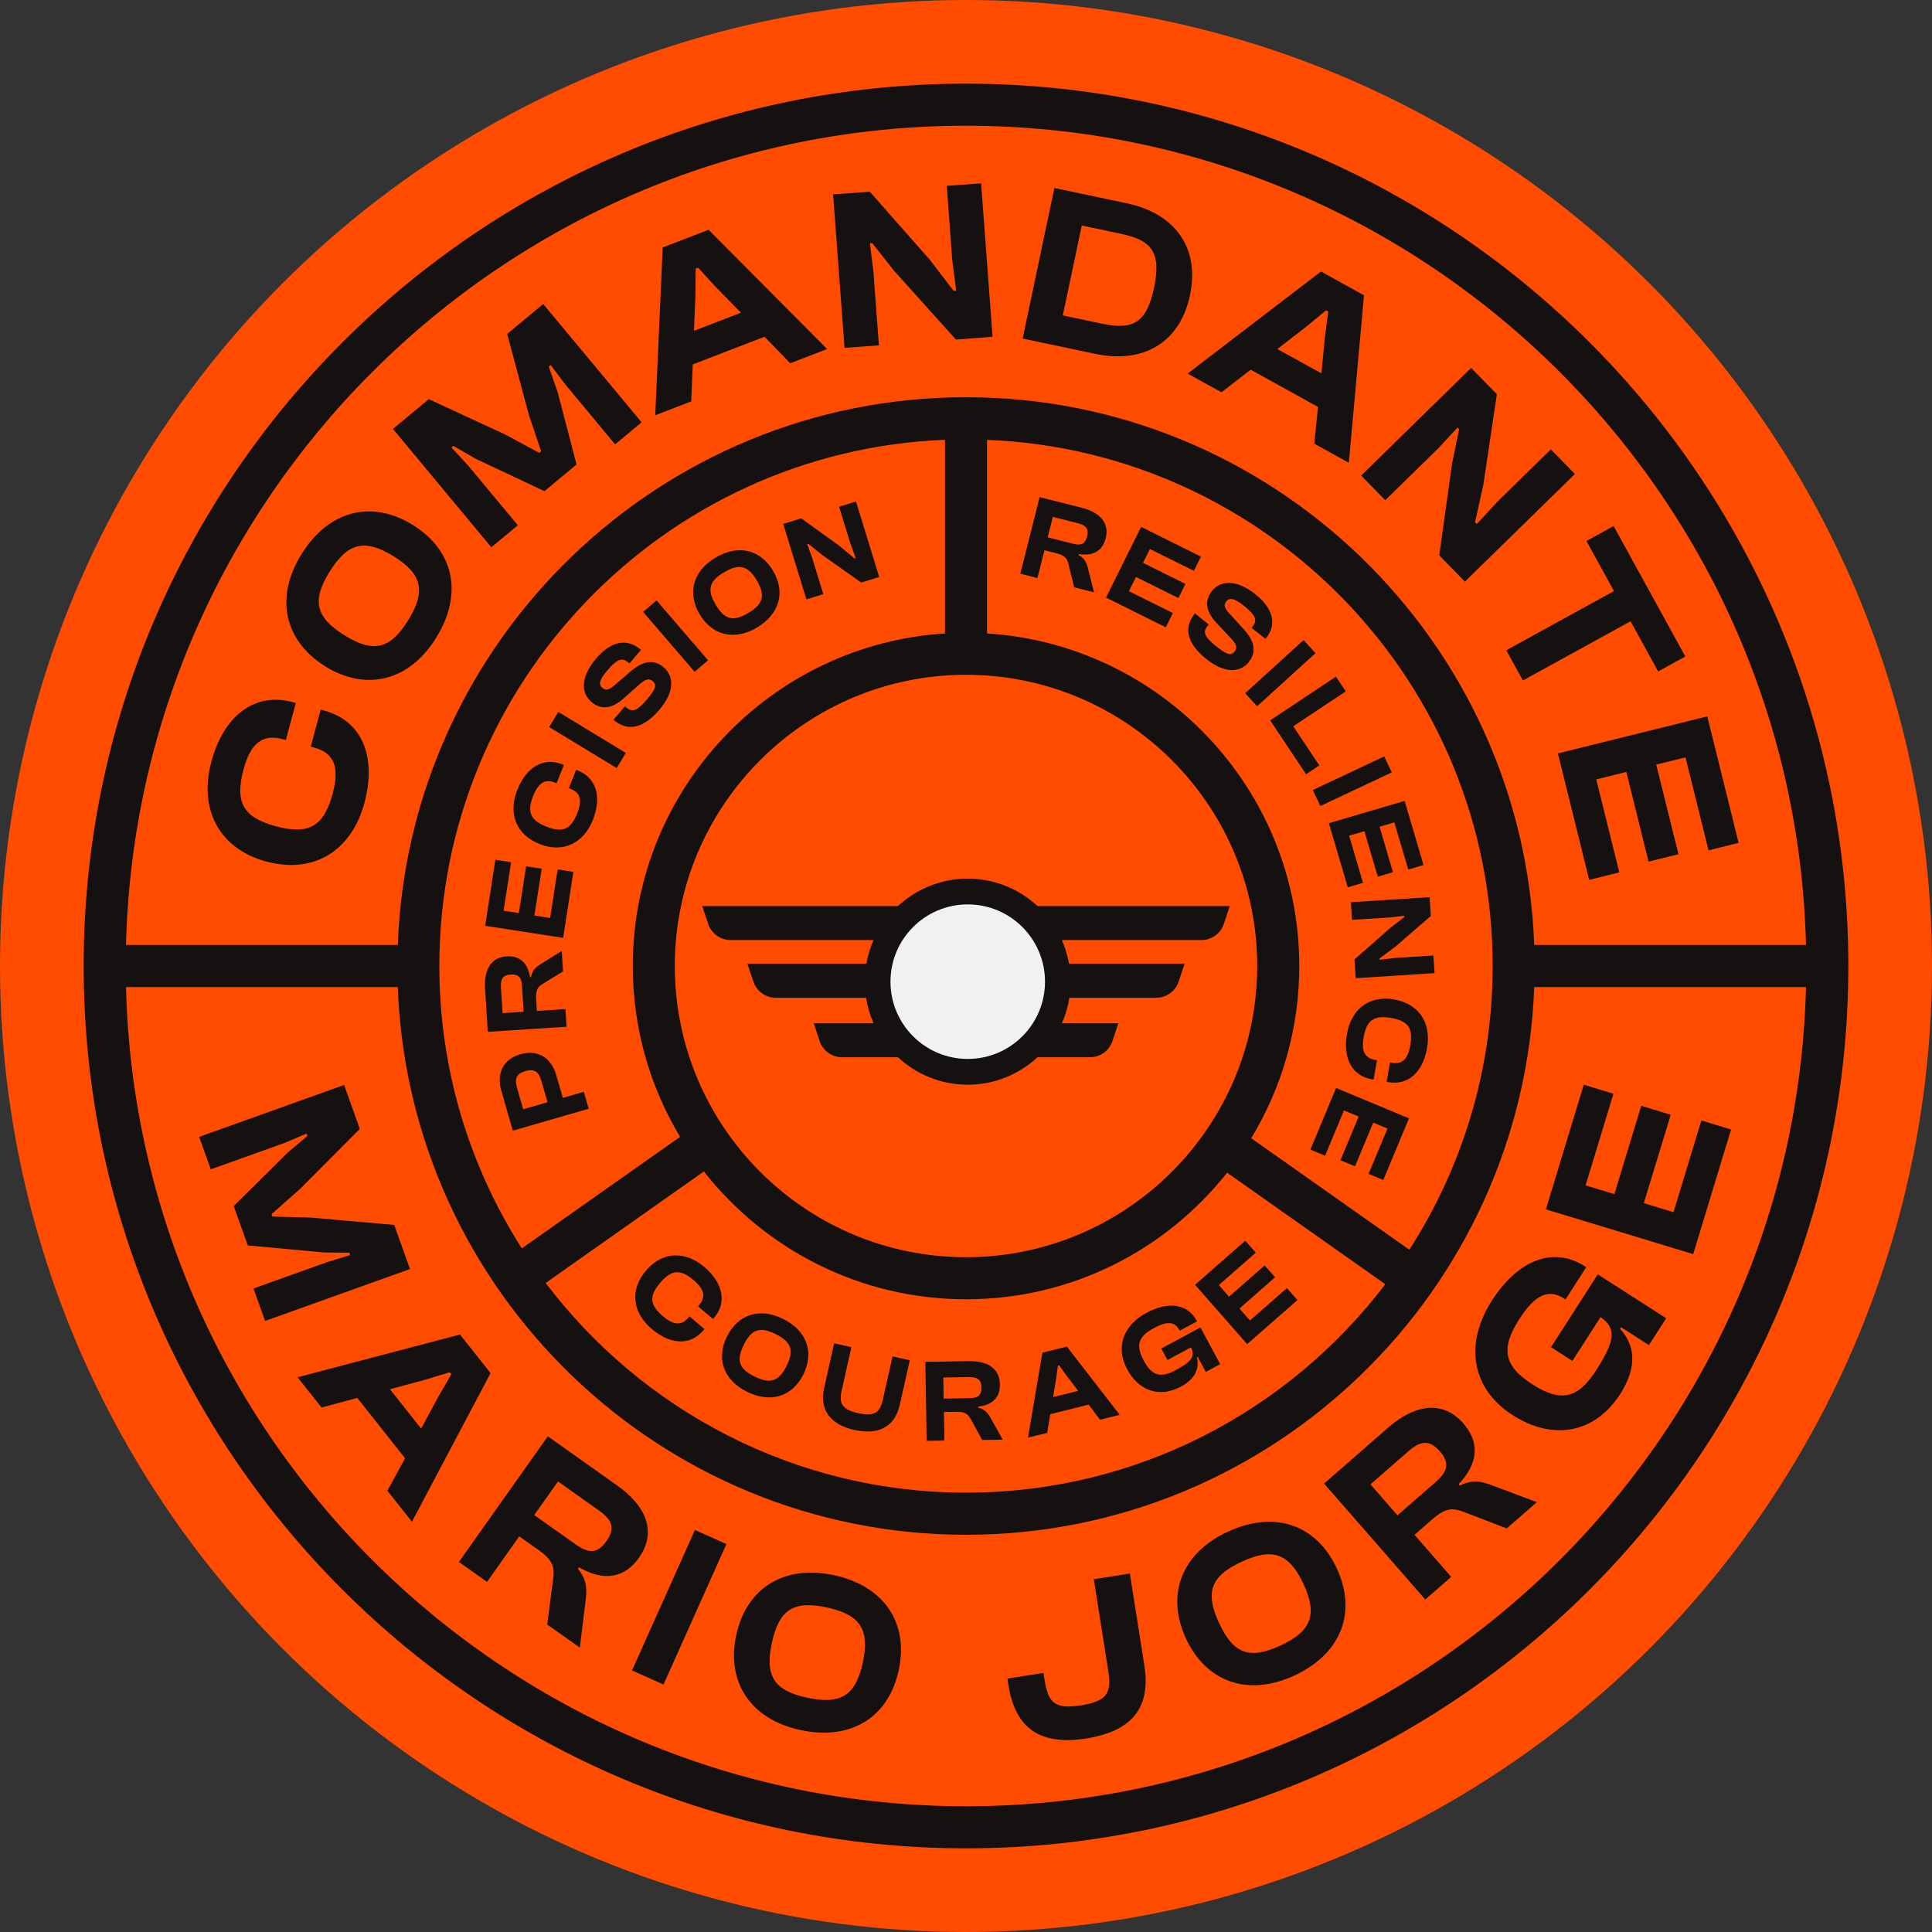 <svg id="Layer_1" data-name="Layer 1" xmlns="http://www.w3.org/2000/svg" viewBox="0 0 344.06 344.06">
  <rect x="0" y="0" width="344.06" height="344.06" fill="#333333" stroke="none"/>
  <defs>
    <style>
      .cls-1 {
        fill: #f1f1f1;
      }

      .cls-2 {
        fill: #ff4c00;
      }

      .cls-3 {
        fill: #151110;
      }
    </style>
  </defs>
  <circle class="cls-2" cx="172.03" cy="172.03" r="172.03"></circle>
  <g>
    <path class="cls-3" d="M172.03,14.9C85.39,14.9,14.9,85.39,14.9,172.03s70.49,157.13,157.13,157.13,157.13-70.49,157.13-157.13S258.67,14.9,172.03,14.9ZM172.03,22.39c81.26,0,147.6,65.11,149.59,145.89h-48.4c-1.98-54.12-46.6-97.54-101.19-97.54s-99.21,43.42-101.19,97.54H22.44C24.44,87.5,90.77,22.39,172.03,22.39ZM172.03,223.89c-28.6,0-51.86-23.26-51.86-51.86s23.26-51.86,51.86-51.86,51.86,23.26,51.86,51.86-23.26,51.86-51.86,51.86ZM168.29,112.81c-30.99,1.94-55.6,27.75-55.6,59.22,0,11.12,3.08,21.53,8.42,30.43l-28.18,19.86c-9.28-14.55-14.69-31.8-14.69-50.3,0-50.46,40.06-91.72,90.05-93.7v34.48ZM125.36,208.63c10.88,13.84,27.75,22.75,46.67,22.75s35.62-8.82,46.5-22.54l28.17,19.86c-17.15,22.54-44.23,37.12-74.67,37.12s-57.71-14.68-74.85-37.34l28.17-19.86ZM250.99,222.56l-28.17-19.86c5.43-8.96,8.56-19.46,8.56-30.67,0-31.47-24.62-57.28-55.61-59.22v-34.48c49.99,1.98,90.05,43.24,90.05,93.7,0,18.6-5.46,35.93-14.84,50.53ZM172.03,321.67c-81.26,0-147.6-65.11-149.59-145.89h48.4c1.98,54.12,46.6,97.54,101.19,97.54s99.21-43.42,101.19-97.54h48.4c-1.99,80.79-68.33,145.89-149.59,145.89Z"></path>
    <path class="cls-3" d="M47.49,153.44c8.26,2.21,15.08-1.77,17.42-10.5,2.21-8.26-.49-14.62-7.21-16.41l-.59-.16-1.77,6.6.59.16c3.48.93,4.61,3.35,3.32,8.17-1.55,5.81-4.19,7.43-10.08,5.86-5.89-1.58-7.36-4.3-5.81-10.11,1.29-4.82,3.48-6.35,6.96-5.42l.59.16,1.77-6.6-.59-.16c-6.72-1.8-12.25,2.4-14.45,10.62-2.34,8.73,1.59,15.59,9.85,17.8Z"></path>
    <path class="cls-3" d="M57.9,118.66c7.26,4.51,14.97,2.66,19.76-5.06,4.9-7.89,3.14-15.58-4.12-20.1-7.26-4.52-14.95-2.69-19.85,5.19-4.8,7.71-3.05,15.44,4.21,19.96ZM58.7,101.81c3.18-5.11,6.21-5.96,11.39-2.75s5.75,6.32,2.58,11.43c-3.18,5.11-6.15,5.86-11.33,2.64s-5.82-6.22-2.64-11.33Z"></path>
    <polygon class="cls-3" points="92.22 93.54 83.32 82.85 80.39 79.7 80.74 79.41 84.71 81.7 96.96 87.47 102.68 82.71 99.24 69.61 97.72 65.29 98.06 65 100.65 68.44 109.54 79.13 114.26 75.21 96.74 54.14 90.32 59.47 94.17 73.83 96.36 80.36 96.02 80.64 89.93 77.36 76.36 71.08 69.98 76.39 87.5 97.46 92.22 93.54"></polygon>
    <path class="cls-3" d="M123.36,64.9l12.79-4.93,4.58,4.72,6.57-2.53-21.11-21.24-8.17,3.15-1.33,29.88,6.41-2.47.27-6.59ZM123.85,52.4l.04-4.57.42-.16,3.09,3.37,4.55,4.65-8.36,3.22.26-6.5Z"></path>
    <polygon class="cls-3" points="156.52 61.5 155.54 48.32 154.92 43.32 155.33 43.29 159.18 48.17 170.23 60.47 176.76 59.98 174.72 32.65 168.6 33.1 169.58 46.28 170.28 51.77 169.83 51.8 165.65 46.33 154.89 34.13 148.36 34.62 150.4 61.95 156.52 61.5"></polygon>
    <path class="cls-3" d="M211.92,52.58c1.77-8.4-2.62-14.55-11.22-16.37l-12.93-2.73-5.65,26.81,12.93,2.73c8.6,1.81,15.1-2.04,16.87-10.45ZM192.64,40.16l6.92,1.46c5.44,1.15,7.31,3.17,5.96,9.62-1.36,6.44-3.89,7.54-9.33,6.39l-6.92-1.46,3.38-16.01Z"></path>
    <path class="cls-3" d="M217.51,69.87l5.22-4.03,11.99,6.63-.67,6.54,6.16,3.4,2.7-29.82-7.66-4.24-23.75,18.18,6.01,3.32ZM232.62,58.18l3.53-2.91.39.22-.59,4.53-.63,6.47-7.84-4.33,5.14-3.98Z"></path>
    <polygon class="cls-3" points="246.69 89.08 256.14 79.84 259.56 76.14 259.85 76.43 258.6 82.52 256.31 98.9 260.88 103.58 280.47 84.41 276.18 80.03 266.74 89.27 262.99 93.33 262.68 93.01 264.17 86.29 266.57 70.2 261.99 65.52 242.4 84.69 246.69 89.08"></polygon>
    <polygon class="cls-3" points="268.25 115.8 271.2 121.18 290.38 110.64 295.29 119.57 300.13 116.91 287.36 93.68 282.52 96.34 287.43 105.26 268.25 115.8"></polygon>
    <polygon class="cls-3" points="283.01 156.69 288.37 155.36 284.27 138.8 289.63 137.47 293.58 153.44 298.91 152.12 294.95 136.16 300.16 134.87 304.26 151.43 309.62 150.1 304.04 127.58 277.44 134.17 283.01 156.69"></polygon>
    <polygon class="cls-3" points="70.2 218.14 55.39 216.84 48.51 216.65 48.35 216.23 53.53 211.64 64.08 201.04 61.28 193.22 35.47 202.46 37.54 208.24 50.64 203.55 54.6 201.87 54.75 202.3 51.24 205.25 41.62 214.78 44.13 221.79 57.62 223.04 62.2 223.09 62.35 223.52 58.24 224.77 45.14 229.46 47.21 235.24 73.01 226 70.2 218.14"></polygon>
    <path class="cls-3" d="M81.92,237.66l-28.93,7.61,4.27,5.39,6.37-1.71,8.51,10.75-3.15,5.78,4.37,5.52,14-26.47-5.43-6.86ZM78.08,248.69l-3.08,5.73-5.56-7.02,6.28-1.69,4.38-1.33.28.35-2.29,3.96Z"></path>
    <path class="cls-3" d="M113.81,277.37c3.03-4.27,1.61-8.93-3.9-12.83l-12.35-8.75-15.84,22.37,5.01,3.55,5.74-8.11,3.31,2.34c2.6,1.84,3.04,3,2.71,5.38l-1.04,7.98,5.81,4.11,1.02-8.3c.28-2.16.26-3.77-1.36-5.72l.19-.27c4.49,2.58,8.13,1.9,10.71-1.74ZM102.45,274.99l-7.31-5.18,4.23-5.98,7.31,5.18c2.37,1.68,2.9,3.2,1.34,5.41-1.65,2.34-3.2,2.25-5.57.57Z"></path>
    <rect class="cls-3" x="107.26" y="283.18" width="27.41" height="6.14" transform="translate(-189.73 279.6) rotate(-65.87)"></rect>
    <path class="cls-3" d="M148.47,280.51c-8.88-1.91-15.56,2.34-17.36,10.69-1.8,8.36,2.55,14.98,11.42,16.89,9.08,1.95,15.72-2.3,17.52-10.66,1.8-8.36-2.51-14.97-11.58-16.93ZM153.66,296.06c-1.28,5.96-4.01,7.54-9.89,6.28s-7.59-3.81-6.31-9.77c1.28-5.96,3.89-7.57,9.77-6.31,5.88,1.27,7.71,3.84,6.43,9.79Z"></path>
    <path class="cls-3" d="M201.21,280.22l-6.42,1.01,2.58,16.36c.6,3.8-.11,5.36-4.88,6.11-4.81.76-5.85-.61-6.48-4.61l-.18-1.17-6.42,1.01.18,1.17c1.13,7.15,5.07,10.88,13.83,9.5,8.81-1.39,11.47-6.07,10.37-13.02l-2.58-16.36Z"></path>
    <path class="cls-3" d="M218.62,272.79c-8.24,3.82-11.02,11.25-7.42,19,3.6,7.76,11.06,10.43,19.3,6.6,8.42-3.91,11.16-11.31,7.57-19.07-3.6-7.76-11.02-10.44-19.45-6.53ZM228.02,293.05c-5.45,2.53-8.35,1.53-10.92-4-2.57-5.53-1.46-8.39,4-10.92,5.45-2.53,8.46-1.58,11.03,3.95,2.57,5.53,1.35,8.44-4.11,10.97Z"></path>
    <path class="cls-3" d="M259.99,264.55l-.22-.25c3.56-3.76,3.75-7.46.82-10.82-3.44-3.94-8.3-3.67-13.39.77l-11.4,9.95,18.02,20.65,4.62-4.03-6.54-7.49,3.05-2.66c2.4-2.1,3.63-2.25,5.86-1.37l7.52,2.89,5.36-4.68-7.83-2.94c-2.03-.78-3.6-1.14-5.88-.02ZM255.62,263.97l-6.75,5.89-4.81-5.52,6.75-5.89c2.19-1.91,3.79-2.06,5.57-.03,1.88,2.16,1.43,3.63-.75,5.54Z"></path>
    <path class="cls-3" d="M276.2,239.91l3.82,2.45,5.02-7.81c2.84,2.02,2.62,4.16-.78,9.46-3.25,5.06-6.25,5.8-11.38,2.51s-5.66-6.4-2.3-11.63c2.85-4.44,5.25-5.38,7.94-3.65l.27.18,3.69-5.75-.28-.18c-5.54-3.56-11.85-1.14-16.49,6.08-5.08,7.92-3.54,15.81,3.65,20.43,7.19,4.62,14.66,3.29,19.19-3.77,3.2-4.99,2.48-8.86-.04-11.59l.18-.28,4.96,3.18,3.07-4.78-12.18-7.82-8.33,12.98Z"></path>
    <polygon class="cls-3" points="302.99 199.54 298.03 215.87 292.74 214.26 297.53 198.52 292.28 196.93 287.5 212.66 282.37 211.1 287.33 194.78 282.05 193.17 275.3 215.37 301.53 223.34 308.28 201.15 302.99 199.54"></polygon>
    <path class="cls-3" d="M116.06,236.66c3.34,2.84,6.88,2.99,9.19.27l.2-.24-2.67-2.27-.2.24c-1.2,1.41-2.57,1.4-4.52-.26-2.35-2-2.52-3.58-.49-5.96,2.03-2.38,3.61-2.46,5.96-.46,1.95,1.66,2.18,3.01.98,4.42l-.2.24,2.67,2.27.2-.24c2.31-2.72,1.58-6.2-1.74-9.03-3.53-3.01-7.57-2.7-10.41.64-2.84,3.34-2.5,7.38,1.03,10.38Z"></path>
    <path class="cls-3" d="M133.01,247.84c4.26,2.12,8.11.85,10.06-3.08,1.95-3.93.65-7.76-3.61-9.88-4.17-2.08-8.03-.81-9.99,3.11-1.96,3.93-.64,7.77,3.53,9.85ZM132.46,239.48c1.39-2.8,2.89-3.27,5.66-1.9s3.35,2.88,1.95,5.68c-1.39,2.8-2.95,3.24-5.71,1.87s-3.29-2.86-1.9-5.65Z"></path>
    <path class="cls-3" d="M152.16,254.65c4.48,1,7.24-.74,8.07-4.43l1.79-7.98-3.07-.69-1.74,7.76c-.52,2.33-1.57,2.98-4.38,2.35-2.79-.62-3.48-1.66-2.95-3.99l1.74-7.76-3.07-.69-1.79,7.99c-.83,3.69.94,6.45,5.41,7.45Z"></path>
    <path class="cls-3" d="M168.18,256.55l-.08-5.1,2.08-.03c1.64-.03,2.17.32,2.75,1.4l1.99,3.62,3.65-.06-2.1-3.75c-.54-.98-1.03-1.64-2.3-1.96v-.17c2.64-.3,3.94-1.68,3.9-3.97-.04-2.69-2.04-4.19-5.51-4.13l-7.77.13.23,14.06,3.15-.05ZM172.59,245.24c1.49-.02,2.17.45,2.19,1.83.02,1.47-.64,1.9-2.13,1.92l-4.6.08-.06-3.76,4.6-.08Z"></path>
    <path class="cls-3" d="M187.05,251.84l6.82-1.7,2.03,2.69,3.5-.87-9.4-12.15-4.36,1.08-2.57,15.13,3.42-.85.55-3.34ZM188.09,245.51l.31-2.33.22-.05,1.36,1.91,2.02,2.65-4.46,1.11.54-3.29Z"></path>
    <path class="cls-3" d="M210.28,246.95c2.68-1.44,3.32-3.36,2.87-5.21l.15-.08,1.43,2.66,2.57-1.38-3.52-6.54-6.97,3.75,1.1,2.05,4.19-2.26c.77,1.61.14,2.52-2.7,4.05-2.72,1.46-4.25,1.05-5.73-1.71-1.48-2.75-.95-4.28,1.86-5.79,2.38-1.28,3.69-1.11,4.47.34l.08.15,3.09-1.66-.08-.15c-1.6-2.98-5.03-3.46-8.91-1.38-4.25,2.29-5.52,6.21-3.44,10.07,2.08,3.86,5.76,5.12,9.55,3.08Z"></path>
    <polygon class="cls-3" points="231.05 231.52 229.18 229.39 222.6 235.16 220.73 233.03 227.07 227.46 225.21 225.35 218.87 230.92 217.06 228.85 223.64 223.08 221.77 220.95 212.82 228.8 222.1 239.37 231.05 231.52"></polygon>
    <path class="cls-3" d="M100.23,195.5l-1.17-4.03c-.9-3.12-3.28-4.62-6.38-3.73-3.1.9-4.3,3.43-3.39,6.55l2.04,7.06,13.51-3.9-.87-3.02-3.73,1.08ZM93.17,197.54l-1.07-3.71c-.48-1.67-.21-2.61,1.45-3.08,1.69-.49,2.41.16,2.89,1.83l1.07,3.71-4.33,1.25Z"></path>
    <path class="cls-3" d="M100.7,179.7l-5.09.33-.13-2.07c-.1-1.63.22-2.18,1.27-2.81l3.52-2.16-.23-3.64-3.64,2.27c-.95.59-1.59,1.11-1.84,2.39h-.17c-.42-2.61-1.87-3.84-4.15-3.7-2.68.17-4.08,2.24-3.86,5.69l.49,7.75,14.03-.9-.2-3.14ZM89.5,180.42l-.29-4.59c-.1-1.49.34-2.19,1.73-2.28,1.47-.09,1.93.55,2.02,2.04l.29,4.59-3.75.24Z"></path>
    <polygon class="cls-3" points="102.11 155.27 99.31 154.83 97.97 163.48 95.17 163.04 96.47 154.71 93.69 154.28 92.4 162.61 89.68 162.19 91.02 153.55 88.22 153.11 86.4 164.87 100.29 167.02 102.11 155.27"></polygon>
    <path class="cls-3" d="M102.9,137.21l-.29-.12-1.3,3.26.29.12c1.72.68,2.15,1.98,1.2,4.36-1.14,2.87-2.58,3.54-5.49,2.38-2.91-1.16-3.49-2.63-2.35-5.5.95-2.38,2.16-3.03,3.87-2.34l.29.12,1.3-3.26-.29-.12c-3.32-1.32-6.39.48-8,4.54-1.72,4.31-.13,8.04,3.94,9.66,4.08,1.62,7.79,0,9.51-4.3,1.62-4.08.63-7.48-2.69-8.8Z"></path>
    <rect class="cls-3" x="103.05" y="124.75" width="3.15" height="14.07" transform="translate(-62.32 152.83) rotate(-58.74)"></rect>
    <path class="cls-3" d="M105.32,125.01c1.74,1.48,3.67,1.16,5.6-.51l2.98-2.64c1.13-.94,1.68-1.11,2.34-.55.72.61.63,1.3-1,3.22-1.84,2.18-2.67,2.33-3.66,1.49l-.29-.24-2.04,2.4.1.08c2.5,2.12,5.32,1.38,8.08-1.87,2.89-3.41,2.47-6.1.73-7.58-1.47-1.25-3.37-1.37-5.79.7l-3.03,2.6c-.92.76-1.44.92-2.07.39-.69-.58-.58-1.4.89-3.12,1.81-2.13,2.69-2.29,3.71-1.42l.22.19,2.05-2.42-.1-.08c-2.26-1.91-5.08-1.67-7.88,1.63-3.05,3.6-2.47,6.35-.85,7.72Z"></path>
    <rect class="cls-3" x="118.74" y="106.25" width="3.15" height="14.06" transform="translate(-44.77 105.77) rotate(-40.67)"></rect>
    <path class="cls-3" d="M134.79,111.76c4.09-2.43,5.11-6.36,2.87-10.12-2.24-3.77-6.17-4.76-10.26-2.32-4,2.38-5.04,6.31-2.8,10.08,2.24,3.77,6.19,4.74,10.19,2.37ZM128.94,101.92c2.65-1.58,4.24-1.25,5.83,1.44,1.6,2.69,1.13,4.24-1.53,5.81-2.65,1.58-4.18,1.22-5.78-1.47-1.6-2.69-1.18-4.2,1.47-5.78Z"></path>
    <polygon class="cls-3" points="146.62 105.81 144.63 99.33 143.75 96.9 143.95 96.84 146.43 98.84 153.36 103.74 156.57 102.76 152.44 89.31 149.43 90.24 151.42 96.72 152.39 99.38 152.17 99.45 149.46 97.19 142.69 92.31 139.48 93.3 143.61 106.74 146.62 105.81"></polygon>
    <path class="cls-3" d="M192.67,90.43l-7.53-1.9-3.44,13.64,3.05.77,1.25-4.95,2.02.51c1.59.4,2.01.87,2.29,2.07l.98,4.02,3.54.89-1.05-4.16c-.27-1.09-.57-1.86-1.71-2.49l.04-.16c2.63.4,4.24-.6,4.8-2.81.66-2.61-.88-4.58-4.24-5.42ZM193.6,95.52c-.36,1.43-1.11,1.67-2.56,1.3l-4.46-1.13.92-3.64,4.46,1.13c1.45.37,1.98,1,1.64,2.34Z"></path>
    <polygon class="cls-3" points="204.78 97.77 212.61 101.66 213.87 99.13 203.22 93.83 196.96 106.42 207.61 111.72 208.87 109.18 201.04 105.28 202.3 102.75 209.85 106.5 211.11 103.99 203.55 100.23 204.78 97.77"></polygon>
    <path class="cls-3" d="M222.4,117.87c1.21-1.51,1.28-3.41-.87-5.77l-2.69-2.95c-.79-.9-.96-1.42-.45-2.05.56-.71,1.38-.62,3.15.8,2.18,1.74,2.37,2.62,1.53,3.67l-.18.23,2.48,1.98.08-.1c1.85-2.31,1.52-5.13-1.86-7.83-3.69-2.95-6.42-2.28-7.74-.63-1.43,1.79-1.05,3.7.67,5.58l2.73,2.91c.97,1.1,1.16,1.65.62,2.32-.59.74-1.28.67-3.25-.91-2.23-1.78-2.41-2.6-1.6-3.61l.24-.3-2.46-1.97-.08.1c-2.04,2.56-1.22,5.36,2.11,8.02,3.49,2.79,6.17,2.3,7.6.51Z"></path>
    <rect class="cls-3" x="220.97" y="118.29" width="14.06" height="3.15" transform="translate(-21.31 184.63) rotate(-42.29)"></rect>
    <polygon class="cls-3" points="230.31 129.34 239.66 123.12 237.91 120.5 226.2 128.29 232.59 137.88 234.95 136.31 230.31 129.34"></polygon>
    <rect class="cls-3" x="233.79" y="137.53" width="14.06" height="3.15" transform="translate(-36.31 115.84) rotate(-25.21)"></rect>
    <polygon class="cls-3" points="240.02 158.02 242.73 157.22 240.26 148.82 242.98 148.02 245.36 156.12 248.06 155.32 245.68 147.23 248.31 146.45 250.79 154.85 253.51 154.05 250.14 142.63 236.65 146.6 240.02 158.02"></polygon>
    <polygon class="cls-3" points="240.77 163.81 247.53 163.38 250.1 163.09 250.11 163.3 247.59 165.25 241.22 170.85 241.43 174.2 255.47 173.3 255.26 170.16 248.5 170.59 245.68 170.92 245.67 170.69 248.5 168.58 254.81 163.12 254.6 159.77 240.57 160.67 240.77 163.81"></polygon>
    <path class="cls-3" d="M248.29,177.98c-4.32-.75-7.63,1.6-8.42,6.17-.75,4.32.92,7.45,4.44,8.06l.31.05.6-3.45-.31-.05c-1.82-.32-2.51-1.5-2.07-4.02.53-3.04,1.8-3.99,4.88-3.46,3.08.53,3.96,1.86,3.43,4.9-.44,2.52-1.49,3.41-3.3,3.09l-.31-.05-.6,3.45.31.05c3.52.61,6.15-1.79,6.89-6.09.79-4.57-1.53-7.89-5.85-8.64Z"></path>
    <polygon class="cls-3" points="233.36 204.73 235.98 205.82 239.34 197.75 241.96 198.84 238.71 206.62 241.31 207.7 244.55 199.92 247.09 200.98 243.72 209.05 246.34 210.14 250.92 199.16 237.94 193.75 233.36 204.73"></polygon>
    <g>
      <path class="cls-3" d="M184.77,161.36c-3.27-3.03-7.63-4.89-12.43-4.89s-9.16,1.87-12.43,4.89h-34.85l1.05,3.16c.57,1.72,2.19,2.89,4,2.89h25.46c-.59,1.33-1.02,2.75-1.28,4.23h-21.18l1.05,3.16c.57,1.72,2.19,2.89,4,2.89h16.08c.25,1.59.7,3.11,1.33,4.54h-10.66l1.05,3.16c.57,1.72,2.19,2.89,4,2.89h9.95c3.27,3.03,7.63,4.89,12.43,4.89s9.16-1.87,12.43-4.89h9.34c1.82,0,3.43-1.16,4-2.89l1.05-3.16h-10.05c.63-1.43,1.08-2.95,1.33-4.54h15.46c1.82,0,3.43-1.16,4-2.89l1.05-3.16h-20.57c-.26-1.48-.69-2.89-1.28-4.23h24.85c1.82,0,3.43-1.16,4-2.89l1.05-3.16h-34.24Z"></path>
      <circle class="cls-1" cx="172.34" cy="174.82" r="13.76"></circle>
    </g>
  </g>
</svg>
